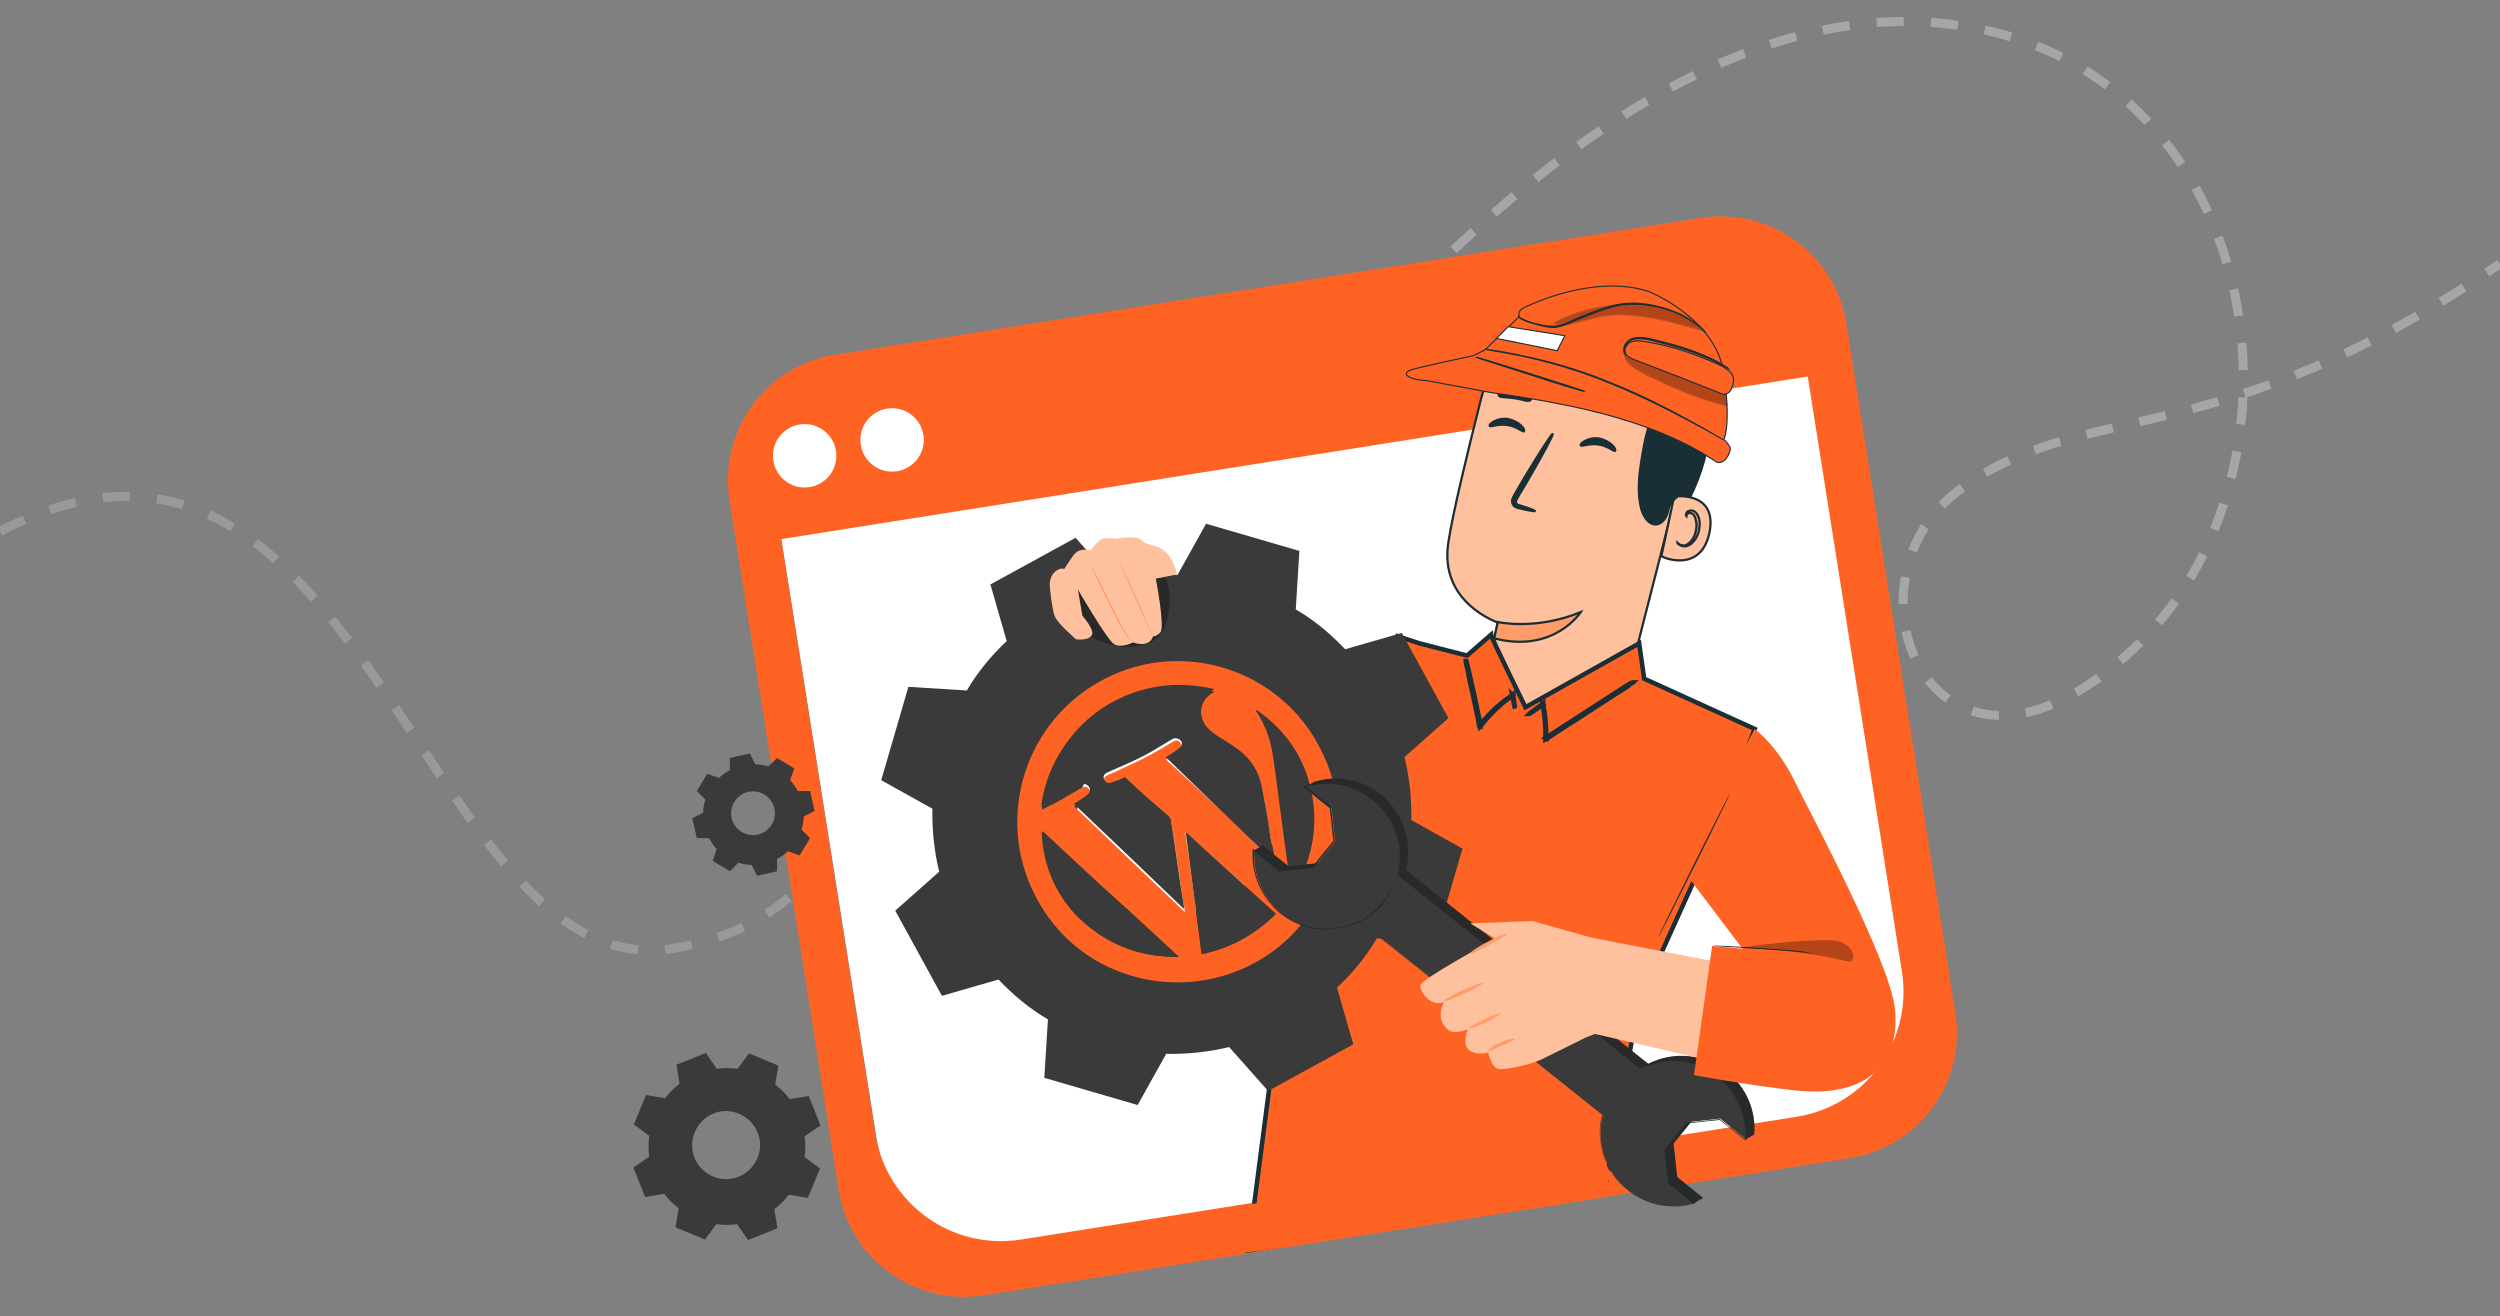 <?xml version="1.0" encoding="UTF-8"?>
<svg xmlns="http://www.w3.org/2000/svg" xmlns:xlink="http://www.w3.org/1999/xlink" id="Layer_1" x="0px" y="0px" viewBox="0 0 551.8 290.5" style="enable-background:new 0 0 551.8 290.5;" xml:space="preserve">
  <rect x="0" y="0" width="551.8" height="290.5" fill="#808080" stroke="none"/>
  <style type="text/css">	.st0{opacity:0.3;}	.st1{fill:none;stroke:#FFFFFF;stroke-width:2;stroke-dasharray:6;}	.st2{fill-rule:evenodd;clip-rule:evenodd;fill:#FFFFFF;}	.st3{fill-rule:evenodd;clip-rule:evenodd;fill:#FF6324;}	.st4{opacity:0.2;}	.st5{fill:#1A2E35;stroke:#1A2E35;stroke-width:0.5;stroke-miterlimit:10;}	.st6{fill:#FFC19D;stroke:#1A2E35;stroke-width:0.5;stroke-miterlimit:10;}	.st7{fill:#FF9C6A;stroke:#1A2E35;stroke-width:0.5;stroke-miterlimit:10;}	.st8{fill:#FF6324;stroke:#1A2E35;}	.st9{fill:#1A2E35;stroke:#1A2E35;stroke-miterlimit:10;}	.st10{fill:#3A3A3A;}	.st11{fill:#FF6324;}	.st12{fill:#1A2E35;}	.st13{fill:#FFC19D;}	.st14{fill:#FF9C6A;}	.st15{fill:#FF6324;stroke:#1A2E35;stroke-width:0.25;stroke-miterlimit:10;}	.st16{fill:#1A2E35;stroke:#1A2E35;stroke-width:0.25;stroke-miterlimit:10;}	.st17{stroke:#1A2E35;stroke-width:0.25;stroke-miterlimit:10;}	.st18{fill:#FFFFFF;stroke:#1A2E35;stroke-width:0.25;stroke-miterlimit:10;}</style>
  <g id="Desktop_00000070820752589304971210000003294119146909032079_" class="st0">	<g id="Home_00000060715846396310664850000014592060721923268263_" transform="translate(-409, -188)">		<path id="Path-4_00000001637106646951396910000001081428633420905352_" class="st1" d="M681.7,296.6   c58.4-74.3,110.9-108.7,157.4-103.3c69.8,8.1,83.7,98.4,40.4,138.3s-65.9-14.1-38.5-35.1c27.4-20.9,57.4-7.6,119.8-50.3"></path>	</g></g>
  <path id="white_00000089538297315704522640000001890620163043953841_" class="st2" d="M172.4,118.6l230.1-36.3L423.6,215 c2.5,15.4-8.1,29.9-23.6,32.4l-174,27.5c-15.5,2.4-30.1-8.1-32.5-23.5L172.4,118.6L172.4,118.6z"></path>
  <path class="st3" d="M431.6,223.6L407.5,71.4c-2.4-15.3-16.8-25.7-32.1-23.3L184.3,78.3c-15.3,2.4-25.7,16.8-23.3,32.1l13.4,84.4 l10.7,67.8c2.4,15.3,16.8,25.7,32.1,23.3l191.1-30.3C423.6,253.2,434,238.9,431.6,223.6z M396.5,246.5l-171.2,27.1 c-15.3,2.4-29.6-8-32.1-23.3L172.4,119L399,83.1l20.8,131.4C422.2,229.8,411.8,244.1,396.5,246.5z"></path>
  <circle id="x_00000160879549019971768500000012604869385147854468_" class="st2" cx="177.6" cy="100.6" r="7"></circle>
  <circle id="x_00000046299120322720564810000007171845137402033322_" class="st2" cx="196.9" cy="97.1" r="7"></circle>
  <g id="Desktop_00000156588895946694453090000006956035788076533641_" class="st4">	<g id="Home_00000114038264848572311290000011095365592278191524_" transform="translate(0, -278)">		<path class="st1" d="M0,395.3c80.1-41.9,93.5,100.4,148,92.1c11.6-1.8,20.2-6,26.9-12"></path>	</g></g>
  <g>	<g>		<g>			<g>				<g>					<g>						<g>							<g>								<g>									<g>										<g>											<g>												<path class="st5" d="M367,120.7c2.9-4.9,5.8-9.8,7.8-15c2-5.3,3.1-11,2.4-16.6c-0.1-0.8-1.4-6.7-2.3-6.8             c-0.6-0.1-0.2,5.2-0.6,5.6c-4,4.3-6.1,10-6.9,15.8C366.5,109.5,366.5,114.9,367,120.7"></path>											</g>										</g>									</g>								</g>							</g>						</g>					</g>					<g>						<g>							<g>								<g>									<g>										<path class="st6" d="M325.7,160.8c0.8-3.9,4.9-23.4,4.9-23.4s-13.1-4.4-10.9-17.8c1-6.5,4.2-19.7,7.2-31.6           c3.3-12.8,15.8-20.9,28.8-18.7l1.3,0.2c13.8,3.2,18.8,16.7,15.3,30.4L356,163.7l-23.7-3.4L325.7,160.8z"></path>									</g>								</g>							</g>						</g>					</g>					<g>						<g>							<g>								<g>									<g>										<g>											<g>												<g>													<g>														<path class="st7" d="M330.6,137.3c0,0,8.4,1.9,18.3-2.2c0,0-5.9,9.2-19.1,5.8L330.6,137.3z"></path>													</g>												</g>											</g>										</g>									</g>								</g>							</g>						</g>					</g>					<g>						<g>							<g>								<g>									<g>										<g>											<g>												<g>													<g>														<g>															<g>																<g>																	<g>																		<g>																			<g>																				<g>																					<path class="st5" d="M328.8,94c0.2,0.3,1.8-0.5,3.9-0.2s3.4,1.6,3.7,1.4c0.1-0.1,0-0.6-0.6-1.2                      s-1.6-1.2-2.9-1.5c-1.3-0.2-2.4,0.1-3.1,0.5C329,93.4,328.7,93.9,328.8,94z"></path>																				</g>																			</g>																		</g>																	</g>																</g>															</g>														</g>													</g>												</g>											</g>										</g>									</g>								</g>							</g>						</g>					</g>					<g>						<g>							<g>								<g>									<g>										<g>											<g>												<g>													<g>														<g>															<g>																<g>																	<g>																		<g>																			<g>																				<g>																					<path class="st5" d="M348.9,98.3c0.2,0.3,1.8-0.5,3.9-0.2s3.4,1.6,3.7,1.4c0.1-0.1,0-0.6-0.6-1.2                      s-1.6-1.2-2.9-1.5c-1.3-0.2-2.4,0.1-3.1,0.5C349.1,97.7,348.8,98.1,348.9,98.3z"></path>																				</g>																			</g>																		</g>																	</g>																</g>															</g>														</g>													</g>												</g>											</g>										</g>									</g>								</g>							</g>						</g>					</g>					<g>						<g>							<g>								<g>									<g>										<g>											<g>												<g>													<g>														<g>															<g>																<g>																	<g>																		<g>																			<g>																				<path class="st5" d="M338.8,112.8c0-0.1-1.2-0.6-3.2-1.2c-0.5-0.1-1-0.3-1-0.7c-0.1-0.4,0.3-0.9,0.6-1.5                     c0.7-1.2,1.5-2.4,2.2-3.7c3.1-5.3,5.5-9.8,5.3-9.9s-2.9,4.1-6.1,9.4c-0.8,1.3-1.5,2.6-2.2,3.8                     c-0.3,0.6-0.8,1.2-0.6,2c0.1,0.4,0.4,0.8,0.7,0.9c0.3,0.2,0.6,0.2,0.9,0.3C337.5,112.7,338.8,112.9,338.8,112.8                     z"></path>																			</g>																		</g>																	</g>																</g>															</g>														</g>													</g>												</g>											</g>										</g>									</g>								</g>							</g>						</g>					</g>					<g>						<g>							<g>								<g>									<g>										<g>											<g>												<g>													<g>														<g>															<g>																<path class="st5" d="M350.4,89.9c0.1,0.6,2.2,0.7,4.6,1.4c2.4,0.7,4.2,1.7,4.6,1.2c0.2-0.2-0.1-0.8-0.8-1.5                 c-0.7-0.7-1.8-1.4-3.3-1.8c-1.4-0.4-2.8-0.4-3.7-0.2C350.9,89.3,350.4,89.6,350.4,89.9z"></path>															</g>														</g>													</g>												</g>											</g>										</g>									</g>								</g>							</g>						</g>					</g>					<g>						<g>							<g>								<g>									<g>										<g>											<g>												<g>													<g>														<g>															<g>																<path class="st5" d="M330.8,87.3c0.3,0.5,1.8,0.3,3.5,0.6c1.7,0.2,3.1,0.9,3.5,0.4c0.2-0.2,0-0.7-0.5-1.3                 c-0.5-0.5-1.5-1.1-2.7-1.2c-1.2-0.2-2.3,0.1-2.9,0.5C331,86.6,330.7,87,330.8,87.3z"></path>															</g>														</g>													</g>												</g>											</g>										</g>									</g>								</g>							</g>						</g>					</g>					<g>						<g>							<g>								<g>									<g>										<g>											<g>												<path class="st6" d="M369.5,109.6c0.2-0.1,9.7-1.2,7.8,8c-1.9,9.1-10.6,5.4-10.6,5.1             C366.8,122.4,369.5,109.6,369.5,109.6z"></path>											</g>										</g>									</g>								</g>							</g>						</g>					</g>					<g>						<g>							<g>								<g>									<g>										<g>											<g>												<g>													<path class="st7" d="M370.2,119.8c0,0,0.1,0.1,0.4,0.3c0.2,0.2,0.7,0.3,1.2,0.3c1-0.2,2.2-1.5,2.5-3.2              c0.2-0.8,0.2-1.7,0-2.4c-0.1-0.7-0.5-1.3-0.9-1.5c-0.5-0.2-0.9,0-1,0.2c-0.2,0.2-0.2,0.4-0.2,0.4s-0.2-0.2,0-0.6              c0.1-0.2,0.2-0.4,0.5-0.5s0.6-0.2,0.9-0.1c0.7,0.2,1.2,1,1.4,1.7c0.2,0.8,0.2,1.7,0,2.7c-0.4,1.8-1.7,3.4-3.1,3.5              c-0.7,0-1.2-0.3-1.4-0.5C370.2,120,370.2,119.8,370.2,119.8z"></path>												</g>											</g>										</g>									</g>								</g>							</g>						</g>					</g>					<g>						<g>							<g>								<g>									<g>										<g>											<g>												<path class="st5" d="M336,74.1c-1.3-1.1,4.1-5,8.1-5.8c6-1.3,14.7-1.1,19.4,1.4c5.7,3,10.1,7.1,12,13.3             c1.9,6.2,1.7,12.9,0.1,19.1c-0.5,1.9-1.1,3.9-2.5,5.3c-1.7,1.7-4.4,2.5-4.9,5.3c-0.2,1-0.7,2-1.5,2.6             c-2,1.4-3.7-0.7-4.3-2.5c-1.2-4-0.6-8.3,0.1-12.4c0.5-2.9,1-5.9,2.4-8.5c0.8-1.4,1.8-2.7,2.5-4.2s1-3.2,0.3-4.7             c-0.1-0.2-0.3-0.6-0.6-0.9c-2.1-2.8-5.6-4.2-9-3.8c-5.5,0.7-14.8,1.6-16.7-0.6c-2.8-3.2-3.2-5-3.2-5L336,74.1z"></path>											</g>										</g>									</g>								</g>							</g>						</g>					</g>				</g>			</g>		</g>	</g></g>
  <g>	<g>		<g>			<g>				<g>					<g>						<path class="st8" d="M362.9,149.8l-1.1-7.8l-25.1,14.1c0,0-7.5-15.2-7.6-16l-5.3,4.6l-10.5-2.7l-4.9-1.6l-20,36.2L275.5,276       l78.7-13.5l7.5-41.1l16.8-37.2l8.8-23.3L362.9,149.8z"></path>					</g>				</g>			</g>		</g>	</g>	<g>		<g>			<path class="st9" d="M334.4,156.4c0,0-0.1-0.3-0.2-0.8s-0.2-1.3-0.4-2.2l0.1,0.1c-1.9,1.3-4.7,3.6-7.1,6.8l-0.2,0.2l-0.1-0.3    c-0.1-0.3-0.2-0.7-0.2-1.1c-0.8-3.8-1.5-7.2-2.1-9.7c-0.2-1.2-0.4-2.2-0.6-2.9c-0.1-0.3-0.1-0.6-0.1-0.8s0-0.3,0-0.3    s0,0.1,0.1,0.3s0.1,0.5,0.2,0.8c0.2,0.7,0.4,1.7,0.7,2.9c0.6,2.5,1.3,5.9,2.1,9.7c0.1,0.4,0.2,0.7,0.2,1.1l-0.2-0.1    c2.5-3.2,5.3-5.5,7.3-6.7l0.1-0.1v0.1c0.1,0.9,0.2,1.6,0.3,2.2C334.3,156.1,334.4,156.4,334.4,156.4z"></path>		</g>	</g>	<g>		<g>			<path class="st9" d="M360.5,150.6c0,0-0.1,0.1-0.3,0.2c-0.2,0.1-0.5,0.3-0.8,0.6c-0.8,0.5-1.8,1.2-3.1,2c-2.6,1.7-6.2,4-10.2,6.6    c-1.7,1.1-3.3,2.1-4.8,3.1l-0.2,0.1V163c0.1-3-0.3-5.7-0.6-7.6l0.1,0.1c-1,0.7-1.7,1.2-2.3,1.6c-0.2,0.2-0.4,0.3-0.6,0.4    c-0.1,0.1-0.2,0.1-0.2,0.1s0.1-0.1,0.2-0.2c0.2-0.1,0.3-0.3,0.6-0.4c0.5-0.4,1.3-1,2.2-1.6l0.1-0.1v0.1c0.4,1.9,0.7,4.6,0.7,7.6    l-0.2-0.1c1.5-1,3.1-2,4.8-3.1c4-2.6,7.6-4.9,10.2-6.6c1.3-0.8,2.3-1.5,3.1-2c0.4-0.2,0.6-0.4,0.9-0.5    C360.4,150.6,360.5,150.6,360.5,150.6z"></path>		</g>	</g></g>
  <g>	<g>		<g>			<g>				<g>					<path class="st10" d="M213.4,152.4c2.4-4.1,5.4-7.7,8.8-10.9l-3.6-12.5l18.8-10.3l8.6,9.7c4.5-1.1,9.2-1.6,13.9-1.5l6.3-11.3      l20.6,6l-0.8,12.9c4.1,2.4,7.7,5.4,10.9,8.8l12.5-3.6l10.3,18.8l-9.7,8.6c1.1,4.5,1.6,9.2,1.5,13.9l11.3,6.3l-6,20.6l-12.9-0.8      c-2.4,4.1-5.4,7.7-8.8,10.9l3.6,12.5l-18.8,10.3l-8.6-9.7c-4.5,1.1-9.2,1.6-13.9,1.5l-6.3,11.3l-20.6-6l0.8-12.9      c-4.1-2.4-7.7-5.4-10.9-8.8l-12.5,3.6L197.6,201l9.7-8.6c-1.1-4.5-1.6-9.2-1.5-13.9l-11.3-6.3l6-20.6L213.4,152.4L213.4,152.4z       M236.8,172.3c-3.6,12.2,3.5,25,15.7,28.5c12.2,3.6,25-3.5,28.5-15.7c3.6-12.2-3.5-25-15.7-28.5      C253.1,153.1,240.3,160.1,236.8,172.3z"></path>				</g>			</g>		</g>	</g></g>
  <path class="st10" d="M237.4,193.5c-6.3-11.9-2.6-27.3,10.2-34.5c12.2-6.7,27.3-2.6,34.4,9.5c7.2,12.5,3,28-9.6,35.1 C260.3,210.6,244.5,206.5,237.4,193.5z M279.8,171.2c-5.6-11-19.1-15.3-30-9.7c-11.1,5.7-15.4,19.2-9.7,30.2 c5.9,11.4,19.6,15.1,30.1,9.6C281.2,195.6,285.5,182,279.8,171.2z"></path>
  <g>	<path class="st11" d="M291.4,165.2c9,17.1,2.1,38.9-15.2,47.7c-16.7,8.6-38.5,2.9-47.7-15.2c-9-17.4-2.2-38.9,15.4-47.9  C261.1,140.9,282.6,147.8,291.4,165.2z M281.4,190.3C281.4,190.3,281.4,190.1,281.4,190.3c0.2-0.2,0.2-0.3,0-0.5  c-0.3-1.7-0.6-3.3-1-5.1c-0.6-3.3-1.1-6.7-1.7-10c-0.6-3.5-2.4-6.5-5.2-8.6c-1.4-1.1-3.2-2.1-4.6-3c-1.4-1-2.7-1.9-3.3-3.5  c-1-2.2-0.5-4.8,1.4-6.2c0.3-0.3,0.6-0.5,1-0.6v-0.2c-0.2,0-0.2,0-0.3,0c-6.7-1.6-13.2-1-19.5,1.7c-4.8,2.1-8.7,5.1-11.9,9.2  c-3.3,4.3-5.6,9-6.3,14.4c0,0.2,0,0.5,0,0.8c1.1-0.6,2.2-1.1,3.2-1.6c1.9-1.1,3.8-2.2,5.7-3.3c0.6-0.3,1.1-0.2,1.6,0.5  c0.3,0.5,0.2,1.1-0.3,1.6c-0.2,0.2-0.3,0.3-0.6,0.5c-0.8,0.5-1.6,1-2.5,1.6c8.1,7.8,16.2,15.5,24.4,23.3c0-0.5,0-1-0.2-1.4  c-1-6-1.7-12.1-2.7-17.9c0-0.5-0.3-1-0.6-1.3c-3-2.7-6.2-5.6-9.2-8.2c-0.2-0.2-0.5-0.2-0.8-0.2c-1,0.3-1.9,0.8-2.9,1.1  c-0.5,0.2-1.1-0.2-1.3-0.8c-0.3-0.6,0-1.1,0.5-1.4c0.3-0.2,0.6-0.3,1.1-0.5c3.5-1.6,7.1-3.2,10.5-5.2c1-0.6,2.1-1.3,3.2-1.9  c0.5-0.3,1-0.2,1.3,0.2c0.3,0.3,0.5,0.8,0.5,1.3c-0.2,0.5-0.5,0.8-1,1c-0.8,0.5-1.7,1.1-2.5,1.6  C265.4,174.9,273.4,182.5,281.4,190.3z M281.6,201.7c-6.7-6-13.3-12.1-20-18.1c1.3,9,2.5,18.1,3.6,27  C271.6,209.2,277,206.3,281.6,201.7z M260.2,211.2C260.2,211.1,260.2,211.1,260.2,211.2c-10-9.4-20.1-18.4-30.3-27.6  c0.3,7,2.7,13,7.3,18.1C243.4,208.2,251.2,211.2,260.2,211.2z M277.3,156.7c0,0.2,0,0.2,0,0.2c1.4,2.2,2.5,4.6,3.2,7.1  c0.5,2.1,0.8,4.3,1.1,6.5c1.1,7.5,2.1,15.1,3,22.5c0.2,1.3,0.3,2.5,0.5,4h0.2c4.1-6.7,5.7-13.8,4.3-21.6  C288.1,167.6,284,161.4,277.3,156.7z"></path>	<path class="st10" d="M281.4,190.3c-8.1-7.6-16-15.4-24.1-23.2c1-0.5,1.7-1.1,2.5-1.6c0.3-0.3,0.8-0.5,1-1c0.2-0.5,0-1-0.5-1.3  c-0.5-0.3-0.8-0.3-1.3-0.2c-1.1,0.6-2.1,1.3-3.2,1.9c-3.3,2.1-6.8,3.6-10.5,5.2c-0.3,0.2-0.8,0.3-1.1,0.5c-0.5,0.3-0.8,0.8-0.5,1.4  c0.2,0.6,0.8,1,1.3,0.8c1-0.3,1.9-0.6,2.9-1.1c0.3-0.2,0.5-0.2,0.8,0.2c3,2.9,6.2,5.6,9.2,8.2c0.3,0.3,0.6,0.8,0.6,1.3  c1,6,1.7,12.1,2.7,17.9c0,0.5,0.2,1,0.2,1.4c-8.1-7.8-16.2-15.5-24.4-23.3c1-0.5,1.7-1.1,2.5-1.6c0.2-0.2,0.5-0.3,0.6-0.5  c0.5-0.5,0.6-1.1,0.3-1.6c-0.5-0.6-1-0.8-1.6-0.5c-1.9,1.1-3.8,2.2-5.7,3.3c-1,0.6-2.1,1.1-3.2,1.6c0-0.3,0-0.5,0-0.8  c0.8-5.4,3-10.2,6.3-14.4c3.2-4.1,7.1-7.1,11.9-9.2c6.3-2.7,12.8-3.2,19.5-1.7c0,0,0.2,0,0.3,0v0.2c-0.3,0.2-0.6,0.5-1,0.6  c-1.9,1.6-2.4,4-1.4,6.2c0.6,1.6,1.9,2.5,3.3,3.5c1.6,1,3.2,1.9,4.6,3c2.9,2.2,4.6,5.1,5.2,8.6c0.6,3.3,1.3,6.7,1.7,10  c0.3,1.7,0.6,3.3,1,5.1C281.6,190,281.6,190.1,281.4,190.3C281.4,190.1,281.4,190.3,281.4,190.3z"></path>	<path class="st10" d="M281.6,201.7c-4.6,4.6-10,7.6-16.3,8.9c-1.3-9-2.4-17.9-3.6-27C268.3,189.6,274.9,195.7,281.6,201.7z"></path>	<path class="st10" d="M260.2,211.2c-9,0.2-16.8-3-22.8-9.7c-4.6-5.1-7.1-11.1-7.3-18.1C240,192.7,250,201.9,260.2,211.2  C260.2,211.1,260.2,211.1,260.2,211.2z"></path>	<path class="st10" d="M277.3,156.7c6.7,4.6,10.8,10.8,12.2,18.7c1.4,7.8-0.2,14.9-4.3,21.6h-0.2c-0.2-1.3-0.3-2.5-0.5-4  c-1-7.5-2.1-15.1-3-22.5c-0.3-2.2-0.6-4.4-1.1-6.5c-0.6-2.5-1.7-4.9-3.2-7.1C277.3,157,277.3,156.8,277.3,156.7z"></path></g>
  <g>	<g>		<g>			<g>				<g>					<path class="st10" d="M143.3,255.3c-0.2-1.5-0.2-3.1,0-4.6l-3.4-2.5l2.7-6.5l4.2,0.7c0.9-1.2,2-2.3,3.2-3.2l-0.7-4.2l6.5-2.6      l2.4,3.5c1.5-0.2,3.1-0.2,4.6,0l2.5-3.4l6.5,2.7l-0.7,4.2c1.2,0.9,2.3,2,3.2,3.2l4.2-0.7l2.6,6.5l-3.5,2.4      c0.2,1.5,0.2,3.1,0,4.6l3.4,2.5l-2.7,6.5l-4.2-0.7c-0.9,1.2-2,2.3-3.2,3.2l0.7,4.2l-6.5,2.6l-2.4-3.5c-1.5,0.2-3.1,0.2-4.6,0      l-2.5,3.4l-6.5-2.7l0.7-4.2c-1.2-0.9-2.3-2-3.2-3.2l-4.2,0.7l-2.6-6.5L143.3,255.3L143.3,255.3z M153.3,255.6      c1.6,3.8,6,5.7,9.8,4.1s5.7-6,4.1-9.8c-1.6-3.8-6-5.7-9.8-4.1S151.8,251.8,153.3,255.6z"></path>				</g>			</g>		</g>	</g></g>
  <g>	<g>		<g>			<g>				<g>					<path class="st10" d="M155.2,179.4c0-1,0.2-2,0.5-2.9l-1.9-1.9l2.3-3.8l2.6,0.9c0.7-0.7,1.5-1.2,2.4-1.7v-2.7l4.4-1l1.2,2.4      c1,0,2,0.2,2.9,0.5l1.9-1.9l3.8,2.3l-0.9,2.6c0.7,0.7,1.2,1.5,1.7,2.4h2.7l1,4.4l-2.4,1.2c0,1-0.2,2-0.5,2.9l1.9,1.9l-2.3,3.8      l-2.6-0.9c-0.7,0.7-1.5,1.2-2.4,1.7v2.7l-4.4,1l-1.2-2.4c-1,0-2-0.2-2.9-0.5l-1.9,1.9l-3.8-2.3l0.9-2.6      c-0.7-0.7-1.2-1.5-1.7-2.4h-2.7l-1-4.4L155.2,179.4L155.2,179.4z M161.5,180.6c0.6,2.6,3.2,4.2,5.8,3.6      c2.6-0.6,4.2-3.2,3.6-5.8c-0.6-2.6-3.2-4.2-5.8-3.6S160.9,178,161.5,180.6z"></path>				</g>			</g>		</g>	</g></g>
  <g>	<g>		<g>			<g>				<g>					<path class="st10" d="M381.2,236.6c-5.1-4.1-11.9-4.6-17.4-1.8l-5.9-4.7l-0.8-0.7L310.3,192c1.5-5.9-0.4-12.5-5.5-16.6      c-4.3-3.5-9.9-4.4-14.8-2.8l-1.8,1.1l7.5,3.5l0.8,7.4l-4.7,5.8l-7.4,0.8l-5.7-4.6l-1.9,1.1c0.1,4.6,4,9.7,7.8,12.8      c5.1,4.1,11.9,4.6,17.3,1.8l47.6,38l1.5,1.2l4.5,3.6c-1.5,5.9,0.4,12.5,5.5,16.5c3.8,3.1,8.5,4.8,13,3.9l1.9-1.1l-5.7-4.6      l-0.8-7.4l4.7-5.8l7.4-0.8l3.8,5.7l1.9-1.1C387.6,245.3,385.6,240.1,381.2,236.6z"></path>				</g>			</g>			<g class="st0">				<g>					<path d="M381.2,236.6c-5.1-4.1-11.9-4.6-17.4-1.8l-5.9-4.7l-0.8-0.7L310.3,192c1.5-5.9-0.4-12.5-5.5-16.6      c-4.3-3.5-9.9-4.4-14.8-2.8l-1.8,1.1l7.5,3.5l0.8,7.4l-4.7,5.8l-7.4,0.8l-5.7-4.6l-1.9,1.1c0.1,4.6,4,9.7,7.8,12.8      c5.1,4.1,11.9,4.6,17.3,1.8l47.6,38l1.5,1.2l4.5,3.6c-1.5,5.9,0.4,12.5,5.5,16.5c3.8,3.1,8.5,4.8,13,3.9l1.9-1.1l-5.7-4.6      l-0.8-7.4l4.7-5.8l7.4-0.8l3.8,5.7l1.9-1.1C387.6,245.3,385.6,240.1,381.2,236.6z"></path>				</g>			</g>			<g>				<g>					<path class="st10" d="M379.4,237.7c-5.1-4.1-11.9-4.6-17.4-1.8l-5.9-4.7l-0.8-0.7l-46.8-37.4c1.5-5.9-0.4-12.5-5.5-16.6      c-4.3-3.5-9.9-4.4-14.8-2.8l5.7,4.6l0.8,7.4l-4.7,5.8l-7.4,0.8l-5.7-4.6c-0.4,5.1,1.6,10.4,6,13.9c5.1,4.1,11.9,4.6,17.3,1.8      l47.6,38l1.5,1.2l4.5,3.6c-1.5,5.9,0.4,12.5,5.5,16.5c4.3,3.5,9.9,4.4,14.8,2.8l-5.7-4.6l-0.8-7.4l4.7-5.8l7.4-0.8l5.7,4.6      C385.7,246.4,383.7,241.2,379.4,237.7z"></path>				</g>				<g>					<g>						<path class="st12" d="M379.4,237.7c0,0,0.3,0.2,0.8,0.7s1.2,1.2,2,2.2c0.8,1.1,1.7,2.5,2.3,4.3c0.6,1.8,1.1,4.1,0.9,6.7v0.1       l-0.1-0.1c-1.7-1.3-3.6-2.9-5.7-4.6h0.1c-2.3,0.3-4.8,0.5-7.4,0.8h0.1c-1.5,1.8-3,3.8-4.7,5.8v-0.1c0.3,2.3,0.5,4.8,0.8,7.4       v-0.1c1.8,1.4,3.7,3,5.7,4.6l0.1,0.1l-0.2,0.1c-2.4,0.8-5.2,0.9-7.8,0.4c-2.7-0.5-5.3-1.7-7.5-3.6s-3.9-4.4-4.9-7.2       c-0.9-2.9-1.1-6.1-0.3-9.1v0.1c-15.9-12.7-34.1-27.3-53.6-42.8h0.1c-2.6,1.3-5.8,2-8.9,1.7s-6.2-1.5-8.6-3.5       c-2.1-1.7-3.7-3.9-4.8-6.3c-1-2.4-1.5-5.1-1.3-7.7v-0.3l0.2,0.2c1.9,1.5,3.8,3.1,5.7,4.6h-0.1c2.5-0.3,5-0.5,7.4-0.8l-0.1,0.1       c1.6-2,3.1-3.9,4.7-5.8v0.1c-0.3-2.5-0.5-5-0.8-7.4v0.1c-1.9-1.5-3.8-3.1-5.7-4.6l-0.2-0.2l0.2-0.1c2.9-0.9,6-0.9,8.9-0.2       s5.5,2.3,7.5,4.3s3.5,4.6,4.1,7.3c0.7,2.7,0.7,5.5,0,8.1v-0.1c23.2,18.6,41.9,33.5,53.5,42.9h-0.1c2.7-1.4,5.4-1.8,7.7-1.7       c2.3,0.1,4.2,0.6,5.6,1.2c1.4,0.6,2.4,1.3,3.1,1.7C379,237.5,379.4,237.7,379.4,237.7s-0.3-0.2-1-0.7       c-0.7-0.4-1.7-1.1-3.1-1.7c-1.4-0.6-3.3-1.1-5.6-1.1c-2.3,0-5,0.4-7.7,1.7l0,0l0,0c-11.6-9.3-30.3-24.2-53.6-42.8h-0.1V193       c0.6-2.6,0.7-5.3,0-8s-2.1-5.2-4.1-7.2s-4.5-3.5-7.4-4.3c-2.8-0.7-5.9-0.7-8.7,0.2v-0.2c1.9,1.5,3.8,3,5.7,4.6l0,0v0.1       c0.3,2.5,0.5,4.9,0.8,7.4v0.1l0,0c-1.5,1.9-3.1,3.9-4.7,5.8l0,0h-0.1c-2.5,0.3-4.9,0.5-7.4,0.8h-0.1l0,0       c-1.9-1.5-3.8-3-5.7-4.6l0.2-0.1c-0.2,2.6,0.2,5.2,1.2,7.6c1,2.4,2.6,4.5,4.7,6.2c2.4,2,5.4,3.2,8.5,3.5       c3,0.3,6.1-0.3,8.7-1.6h0.1l0.1,0.1c19.5,15.6,37.7,30.2,53.5,42.8h0.1v0.1c-0.8,3-0.6,6.2,0.3,9s2.6,5.3,4.8,7.1       c2.1,1.8,4.7,3.1,7.4,3.6c2.6,0.5,5.3,0.3,7.7-0.4v0.2c-2-1.6-3.9-3.2-5.7-4.6l0,0l0,0c-0.3-2.6-0.6-5.1-0.8-7.4l0,0l0,0       c1.7-2.1,3.2-4,4.7-5.8l0,0l0,0c2.7-0.3,5.2-0.6,7.5-0.8l0,0l0,0c2.1,1.7,4,3.2,5.7,4.6h-0.1c0.2-2.5-0.2-4.8-0.8-6.6       c-0.7-1.8-1.5-3.3-2.3-4.3c-0.8-1.1-1.5-1.8-2-2.2C379.6,238,379.4,237.7,379.4,237.7z"></path>					</g>				</g>			</g>			<g>				<g>					<g>						<path class="st12" d="M307.1,195.9c0,0,0,0.2-0.1,0.4c-0.1,0.3-0.2,0.6-0.5,1.1c-0.4,0.9-1.2,2.1-2.2,3.2       c-1.1,1.1-2.2,1.9-3.1,2.4c-0.4,0.2-0.8,0.4-1.1,0.5c-0.3,0.1-0.4,0.2-0.4,0.1c0,0,0.5-0.3,1.4-0.8c0.8-0.5,1.9-1.3,3-2.4       c1-1.1,1.8-2.2,2.3-3.1C306.8,196.5,307,195.9,307.1,195.9z"></path>					</g>				</g>			</g>		</g>		<g>			<g>				<g>					<g>						<g>							<g>								<g>									<g>										<path class="st13" d="M354.6,207.9l-16.3-4.6l-13.8,0.5l5.6,3.4c0,0-16.5,8.9-16.6,10.3c-0.1,1.4,2.2,4.8,5.2,3.7           c0,0-1.4,2.4-0.3,4.6c1.1,2.2,2.8,2.4,5.6,1.4c0,0-1.5,3.3,0.3,4.6s4.2,0.5,4.2,0.5s0.6,3.6,2.6,3.7c2,0,7.3-1.2,9.2-2.2           c1.9-0.9,9.7-4.8,9.7-4.8l6.4-2.5L354.6,207.9z"></path>									</g>								</g>							</g>						</g>					</g>					<g>						<g>							<g>								<g>									<g>										<g>											<path class="st14" d="M327.4,216.9c0.1,0.2-1.8,1.3-4.2,2.4c-2.4,1.1-4.5,1.9-4.6,1.7s1.8-1.3,4.2-2.4            C325.3,217.5,327.4,216.7,327.4,216.9z"></path>										</g>									</g>								</g>							</g>						</g>					</g>					<g>						<g>							<g>								<g>									<g>										<g>											<path class="st14" d="M331.2,223.7c0.1,0.2-1.4,1.1-3.3,2s-3.6,1.5-3.7,1.3s1.4-1.1,3.3-2S331.1,223.5,331.2,223.7z"></path>										</g>									</g>								</g>							</g>						</g>					</g>					<g>						<g>							<g>								<g>									<g>										<g>											<path class="st14" d="M334.4,229.3c0.1,0.2-1.3,0.8-3,1.5c-1.6,0.7-2.9,1.5-3,1.3c-0.1-0.1,1-1.3,2.7-2            C332.9,229.3,334.4,229.1,334.4,229.3z"></path>										</g>									</g>								</g>							</g>						</g>					</g>					<g>						<g>							<g>								<g>									<g>										<g>											<path class="st14" d="M332.7,206.1c0.1,0.2-1.8,1.2-4.1,2.5c-2.3,1.2-4.2,2.2-4.3,2c-0.1-0.2,1.6-1.5,4-2.7            C330.6,206.6,332.6,205.9,332.7,206.1z"></path>										</g>									</g>								</g>							</g>						</g>					</g>				</g>			</g>		</g>		<g>			<polygon class="st13" points="351.5,207 386.2,213.7 387.8,236.5 349.4,227.6    "></polygon>		</g>	</g>	<g>		<g>			<path class="st11" d="M387.3,160.9c0,0,5,3.7,8.7,11.3c3.7,7.5,20.8,39.4,22.2,50.1c1.4,11.1-4.8,20.2-21.8,18.4    c-10.2-1.1-22.5-3.4-22.5-3.4l4-28.5l6.7,0.6l-13.6-18L387.3,160.9z"></path>		</g>	</g>	<g>		<g>			<path class="st12" d="M381.9,175c0.1,0-3.4,7.2-7.8,16s-8,15.9-8.1,15.9s3.4-7.2,7.8-16C378.2,182.1,381.8,175,381.9,175z"></path>		</g>	</g>	<g>		<g>			<path class="st12" d="M400.4,210.7c0,0-0.3-0.1-0.9-0.2c-0.5-0.2-1.4-0.3-2.4-0.4c-1-0.1-2.2-0.2-3.6-0.3s-2.8-0.2-4.4-0.3    c-3.1-0.2-6-0.4-8-0.5c-1-0.1-1.8-0.1-2.4-0.2c-0.6-0.1-0.9-0.1-0.9-0.1s0.3,0,0.9,0s1.4,0.1,2.4,0.1c2,0.1,4.9,0.3,8,0.5    c1.6,0.1,3,0.2,4.4,0.3s2.6,0.2,3.6,0.3s1.8,0.3,2.4,0.5c0.3,0.1,0.5,0.2,0.6,0.2C400.3,210.7,400.4,210.7,400.4,210.7z"></path>		</g>	</g>	<g class="st0">		<g>			<path d="M409,210.6c-0.3-1.3-1.5-2.2-2.7-2.7c-1.3-0.4-2.6-0.4-3.9-0.4c-6,0.1-12,0.8-18,1.6l0.6,0.2c7.5,0.2,15.1,1.1,22.4,2.8    c0.4,0.1,0.9,0.2,1.3,0C409.1,211.7,409.1,211.1,409,210.6z"></path>		</g>	</g></g>
  <g>	<g>		<g class="st0">			<g>				<path d="M257.3,127.6c-5.7-0.1-12,2.6-17.7,2.5c-0.8,0-1.8,0-2.4,0.5c-0.8,0.6-0.9,1.8-0.8,2.8c0.3,2.8,2,5.3,4.4,7     c2.3,1.6,5.2,2.3,8,2.4c2.3,0,4.6-0.4,6.4-1.8C258.3,138.6,258.9,131.2,257.3,127.6z"></path>			</g>		</g>		<g>			<g>				<g>					<path class="st13" d="M237.5,141.1c0,0-4-3.4-4.7-5.1c-0.5-1.2-0.9-4.5-1.1-6.7c-0.1-1.5,0.6-3,1.9-3.6      c0.5-0.2,0.9-0.3,1.3-0.1c0,0,0.2-0.4,1.3-2s1.6-2.6,4.6-2.2c0,0,1.8-2.6,3-2.6c1.3,0,2.5,0.1,2.5,0.1s4.6-0.9,5.8,0.4      c0.5,0.6,1.5,0.9,2.3,1.1c1.6,0.3,2.9,1.2,3.8,2.5c1.2,1.8,1.6,3.9,1.6,3.9l-4.7,0.9c0,0,2.1,10.8,1,11.9      c-1.1,1.1-1.6,0.8-1.6,0.8s-0.5,2.7-4.4,1.4c0,0-2.8,1.4-4.3,0.3c-1.5-1-7.9-12-7.9-12l1,5.8c0,0,3,3.4,2,4.4      C240,141.5,237.5,141.1,237.5,141.1z"></path>				</g>			</g>		</g>	</g>	<g>		<g>			<path class="st14" d="M241.1,125.4c0,0,0.2,0.2,0.4,0.6c0.2,0.5,0.6,1.1,0.9,1.8c0.8,1.5,1.9,3.6,3,6c1.2,2.3,2.2,4.5,3.1,5.9    c0.5,0.7,0.9,1.2,1.2,1.6c0.3,0.4,0.5,0.5,0.5,0.5s-0.1,0-0.2-0.1c-0.1-0.1-0.2-0.2-0.4-0.4c-0.3-0.3-0.8-0.8-1.3-1.5    c-1-1.4-2-3.5-3.2-5.9c-1.2-2.3-2.2-4.5-2.9-6c-0.3-0.7-0.6-1.4-0.9-1.8C241.2,125.6,241.1,125.4,241.1,125.4z"></path>		</g>	</g>	<g>		<g>			<path class="st14" d="M246.7,123.1c0,0,0.1,0.2,0.4,0.7c0.2,0.5,0.5,1.1,0.9,1.9c0.7,1.6,1.7,3.8,2.8,6.2s2,4.6,2.7,6.2    c0.3,0.8,0.6,1.4,0.8,1.9s0.3,0.7,0.3,0.7s-0.1-0.2-0.4-0.7c-0.2-0.5-0.5-1.1-0.9-1.9c-0.7-1.6-1.7-3.8-2.8-6.2s-2-4.6-2.7-6.2    c-0.3-0.8-0.6-1.4-0.8-1.9C246.8,123.4,246.7,123.1,246.7,123.1z"></path>		</g>	</g></g>
  <path class="st11" d="M272.7,266.2l81.1-10.8l0.2,0.9l1.8,7.7c0,0-82.2,13-82.3,12.6S272.7,266.2,272.7,266.2z"></path>
  <g>	<g>		<g>			<g>				<g>					<g>						<path class="st15" d="M363.8,64.3c0.6,0.2,14.8,6.1,16.6,17.8c1.8,11.7,0.1,14.9,0.1,14.9s0.8,0.7,1.3,1.6       c0.5,0.8-1,4.1-2.9,3.4c-13.3-8.9-30.3-12.6-49.5-15.3L314.8,84c-4.2-0.2-5.4-1.6-3.5-2.3c1.5-0.6,13.9-3.2,13.9-3.2l2.6-1.3       l7.5-7.3c0,0-0.5-1.3,1.1-2C338,67.1,352,60.5,363.8,64.3z"></path>					</g>				</g>			</g>		</g>	</g>	<g>		<g>			<g>				<g>					<g>						<path class="st16" d="M327.8,77.1c0,0,0.2,0,0.6,0.1s1,0.2,1.6,0.3c1.4,0.2,3.5,0.6,6,1.1c5,1.1,11.9,2.9,19.1,5.9       c7.3,2.9,13.6,6.2,18.1,8.6c2.3,1.2,4.1,2.2,5.3,2.9c0.6,0.3,1.1,0.6,1.4,0.8c0.3,0.2,0.5,0.3,0.5,0.3s-0.2-0.1-0.5-0.3       c-0.4-0.2-0.9-0.5-1.4-0.8c-1.2-0.7-3-1.8-5.3-3c-4.5-2.5-10.8-5.8-18.1-8.7c-7.3-3-14.2-4.8-19.2-5.8       C331,77.4,327.8,77.1,327.8,77.1z"></path>					</g>				</g>			</g>		</g>	</g>	<g class="st0">		<g>			<g>				<g>					<g>						<path class="st17" d="M376.2,73.2c0,0-15.5-5.4-23.2-3.2c0.3-0.1,0.6-0.2,0.9-0.3c-2.4,0.6-4.8,1.2-7.3,1.8       c-1.2,0.3-2.6,0.6-3.6-0.2c0,0,4.2-2.6,11.2-3.7C361.2,66.5,372,67.4,376.2,73.2z"></path>					</g>				</g>			</g>		</g>	</g>	<g>		<g>			<g>				<g>					<g>						<path class="st16" d="M376.4,73.3c0,0-0.4-0.5-1.3-1.2s-2.2-1.7-4-2.6s-4-1.7-6.7-2.2c-2.6-0.5-5.6-0.6-8.6,0.2       c-1.5,0.4-2.9,0.9-4.2,1.4c-1.3,0.5-2.6,1-3.8,1.5c-1.2,0.6-2.3,1.1-3.4,1.4s-2.2,0.2-3.2,0.1c-3.9-0.6-6.2-1.9-6-2.1       c0,0,0,0.2,0.3,0.4c0.2,0.2,0.6,0.4,1.1,0.6c1,0.4,2.6,0.9,4.6,1.3c1,0.2,2.1,0.3,3.3-0.1c1.2-0.3,2.3-0.9,3.5-1.4       s2.5-1,3.8-1.5s2.7-1,4.2-1.4c2.9-0.8,5.9-0.6,8.5-0.2s4.8,1.2,6.6,2.1c1.8,0.9,3.1,1.8,4,2.5c0.4,0.3,0.8,0.6,1,0.8       C376.2,73.2,376.4,73.3,376.4,73.3z"></path>					</g>				</g>			</g>		</g>	</g>	<g class="st0">		<g>			<g>				<g>					<g>						<path class="st17" d="M380.9,86.9c-2.9-0.5-4.9-1.6-7.6-2.8c-2.9-1.2-5.8-2.2-8.7-3.6c-2.2-1-4.7-2-5.9-3.9       c-0.4,1.1-0.3,2.3,0.5,3.3c0.7,1,3.4,2.5,4.5,3c6.3,3,10.7,5,17.5,6.7C381.2,88.9,380.9,86.9,380.9,86.9"></path>					</g>				</g>			</g>		</g>	</g>	<g>		<g>			<g>				<g>					<g>						<path class="st15" d="M380.1,80.8c1.7,1.1,2.7,1.8,2.5,3.4c-0.2,1.3-0.7,2.8-2,2.8c-0.4,0-0.8-0.1-1.1-0.3       c-6.3-2.5-12.7-5-19-7.4c-0.6-0.3-1.3-0.5-1.7-1.2c-0.5-0.9,0.2-2.2,1.2-2.6s2.1-0.3,3.1-0.1C369,76.3,374.6,78.3,380.1,80.8"></path>					</g>				</g>			</g>		</g>	</g>	<g>		<g>			<g>				<g>					<g>						<path class="st16" d="M359,78.5c0,0-0.3-0.3-0.4-1c-0.1-0.6,0.2-1.7,1.2-2.3c1.1-0.6,2.6-0.5,4.1-0.2c1.6,0.4,3.3,0.8,5.1,1.3       c3.6,1,6.7,2.2,8.9,3.2c1.1,0.5,2,1,2.6,1.3c0.2,0.1,0.5,0.3,0.7,0.4s0.2,0.1,0.2,0.1s-0.1-0.1-0.2-0.2       c-0.2-0.1-0.4-0.3-0.7-0.4c-0.6-0.4-1.4-0.9-2.5-1.4c-2.2-1.1-5.3-2.3-8.9-3.3c-1.8-0.5-3.5-0.9-5.1-1.3       c-1.6-0.3-3.1-0.4-4.3,0.3c-1.1,0.7-1.4,1.8-1.3,2.5c0,0.3,0.2,0.6,0.3,0.7C358.9,78.4,359,78.5,359,78.5z"></path>					</g>				</g>			</g>		</g>	</g>	<g>		<g>			<g>				<g>					<polygon class="st18" points="332.9,72.1 345.4,74.1 343.7,77.4 330.3,74.7      "></polygon>				</g>			</g>		</g>	</g>	<g>		<g>			<g>				<g>					<g>						<path class="st16" d="M349.8,86.4c0-0.1-5.4-1.8-12-3.9c-6.7-2.1-12.1-3.8-12.1-3.7c0,0.1,5.4,1.8,12,3.9       C344.3,84.9,349.7,86.5,349.8,86.4z"></path>					</g>				</g>			</g>		</g>	</g></g>
  <polygon class="st11" points="354.6,257.2 355.7,259.2 354.7,261.1 353.2,258.4 "></polygon>
</svg>
